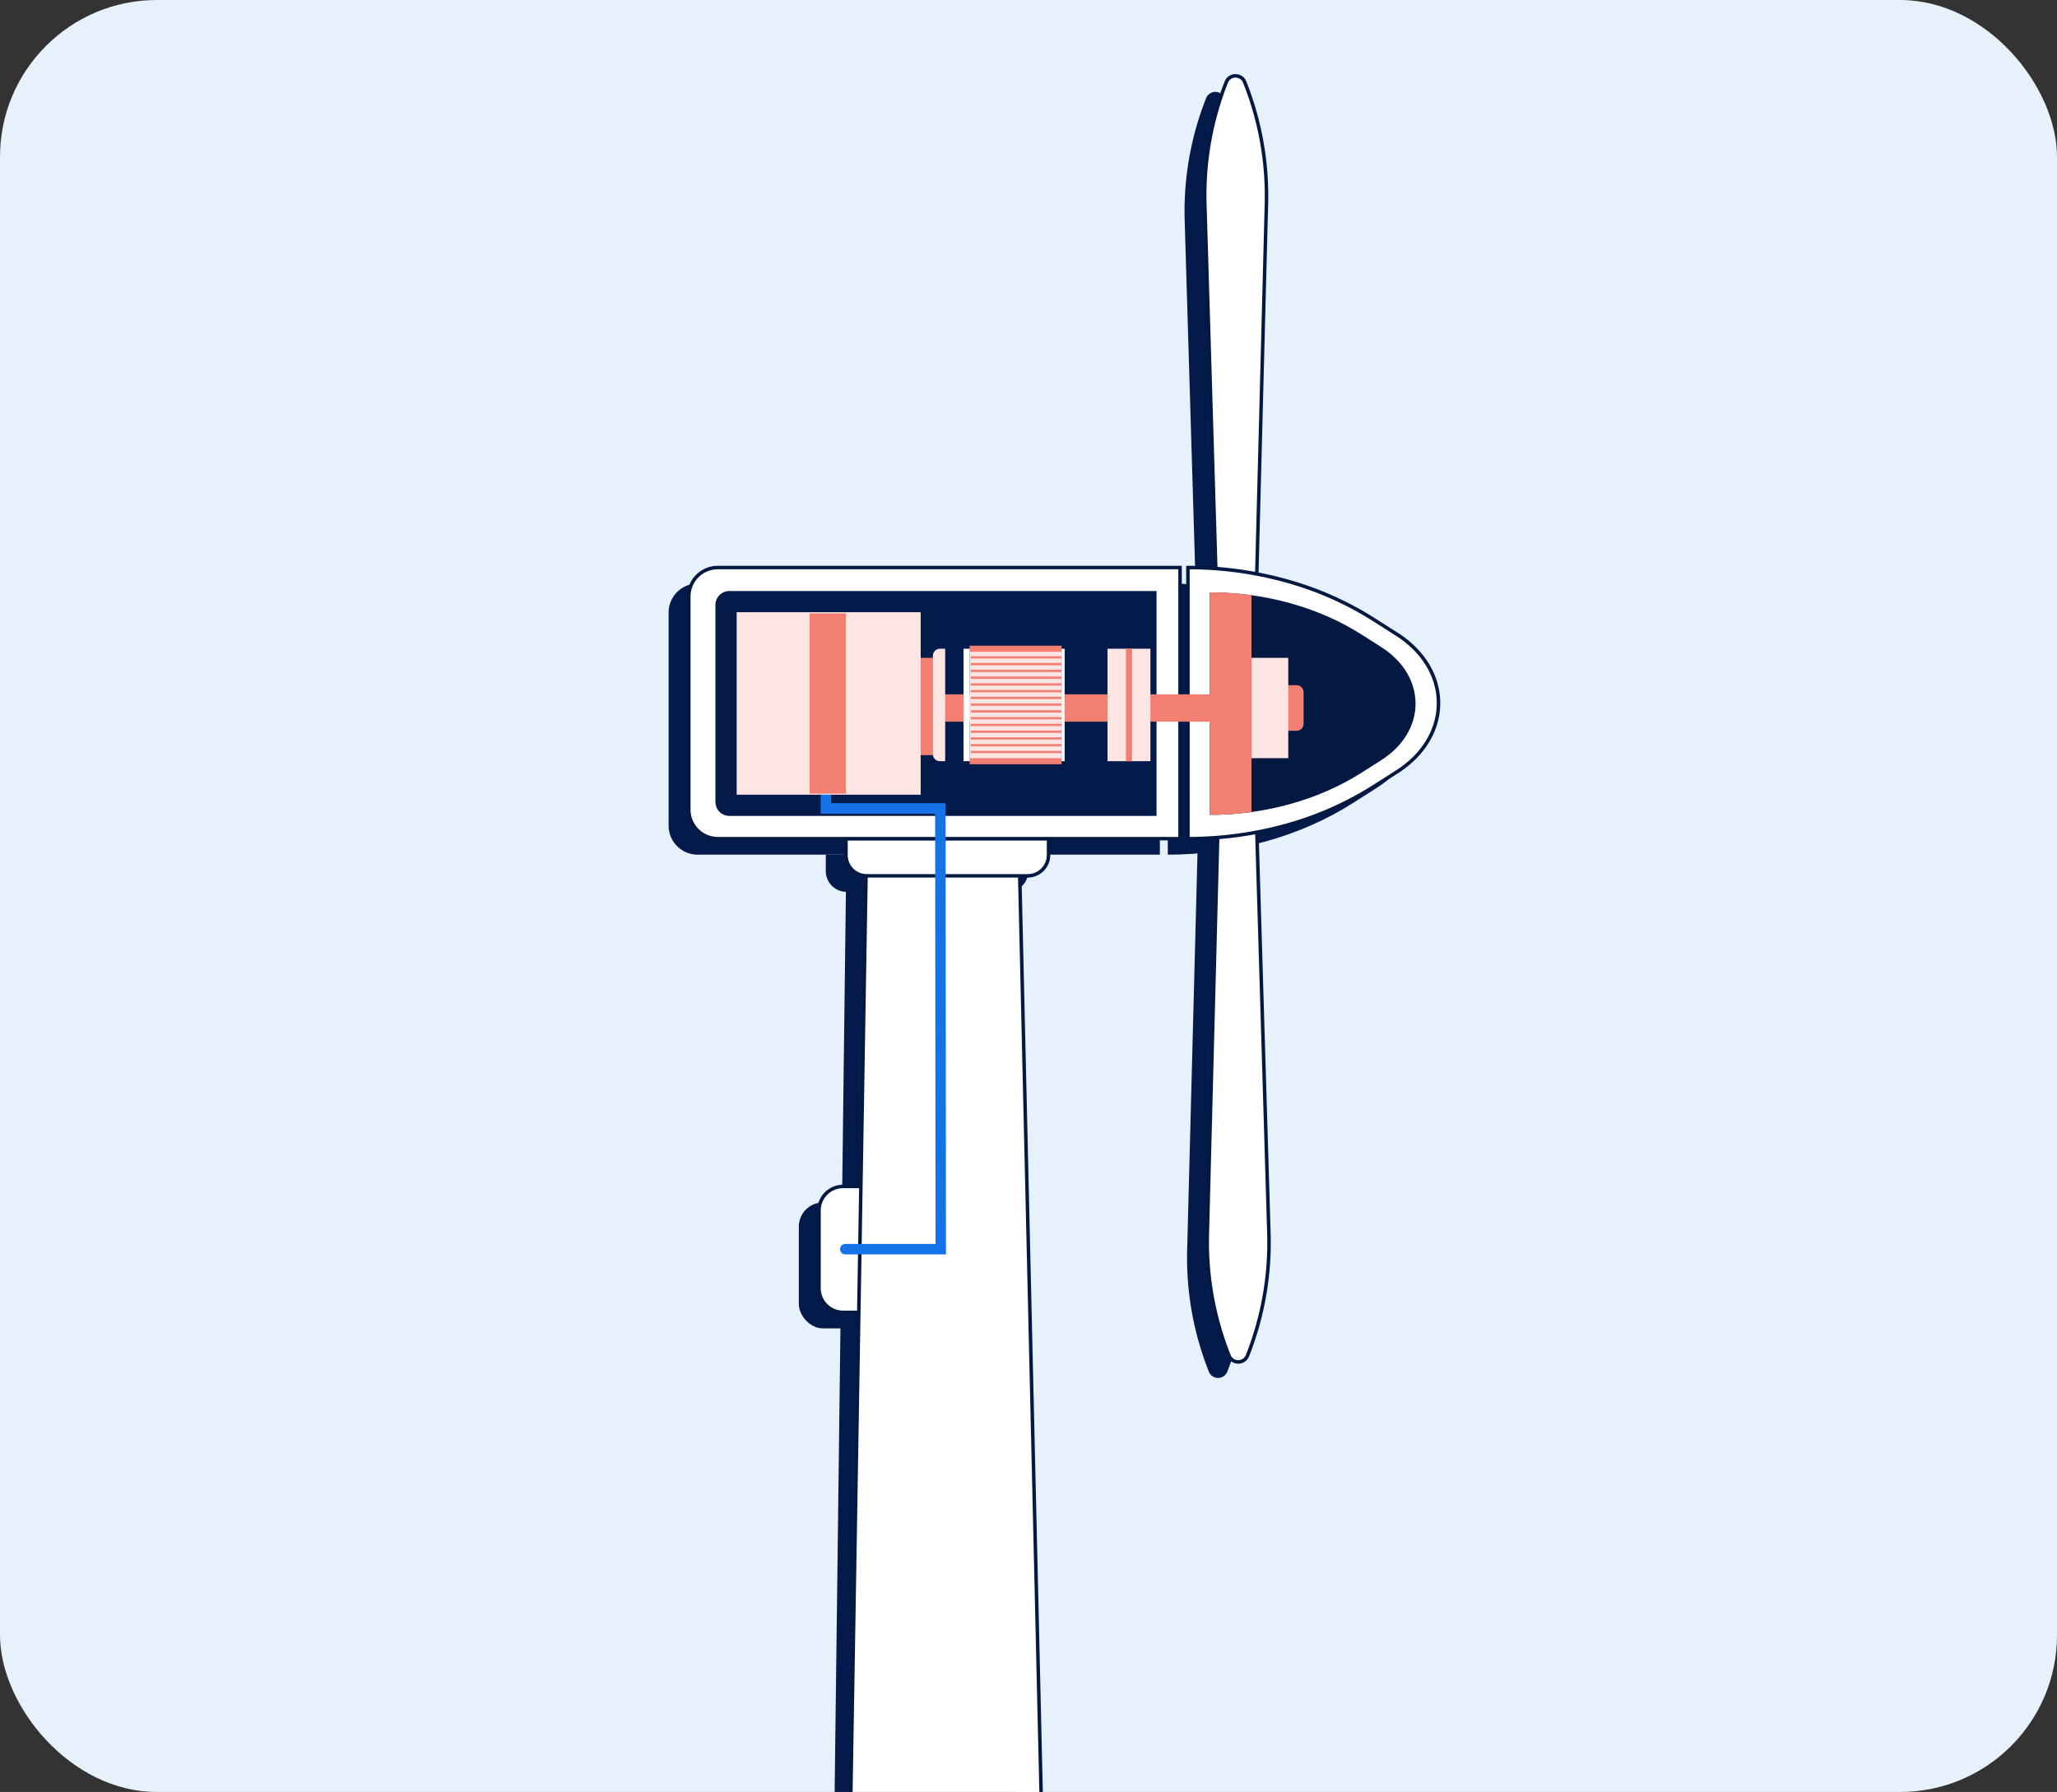 <svg xmlns="http://www.w3.org/2000/svg" xmlns:xlink="http://www.w3.org/1999/xlink" width="590" height="514" viewBox="0 0 590 514"><rect x="0" y="0" width="590" height="514" fill="#333333" stroke="none"/><defs><clipPath id="a"><rect width="590" height="514" rx="45" transform="translate(634 246)" fill="#e7f1fc"/></clipPath><clipPath id="b"><path d="M1690.051,144.34v63.817h0c15.848,0,31.218-4.283,43.562-12.137l5.592-3.558c13.095-8.332,13.095-24.094,0-32.426l-5.591-3.558C1721.271,148.622,1705.9,144.34,1690.051,144.34Z" transform="translate(-1690.051 -144.34)" fill="#041941"/></clipPath></defs><g transform="translate(-634 -246)" style="isolation:isolate"><rect width="590" height="514" rx="45" transform="translate(634 246)" fill="#e7f1fc"/><g clip-path="url(#a)"><g transform="translate(677 248)" style="isolation:isolate"><g transform="translate(148.776 19.764)" style="isolation:isolate"><g transform="translate(0 4.592)"><rect width="38.48" height="36.123" rx="6.918" transform="translate(37.349 318.549)" fill="#031a4a"/><path d="M1563.5,258.146h43.857L1613,542.491h-53.062Z" transform="translate(-1512.572 -34.583)" fill="#031a4a"/><path d="M1555.858,251.566v4.73a5.961,5.961,0,0,0,5.984,5.938h46.129a5.962,5.962,0,0,0,5.984-5.938v-4.73Z" transform="translate(-1510.775 -32.775)" fill="#031a4a"/><path d="M8.327,0H140.906a0,0,0,0,1,0,0V77.767a0,0,0,0,1,0,0H8.327A8.327,8.327,0,0,1,0,69.44V8.327A8.327,8.327,0,0,1,8.327,0Z" transform="translate(0 141.024)" fill="#031a4a"/><path d="M1697.649,361.246l3.209-123.229h10.751l3.7,123.047a88.121,88.121,0,0,1-6.152,35.087h0a2.843,2.843,0,0,1-5.277,0l-.068-.17A88.107,88.107,0,0,1,1697.649,361.246Z" transform="translate(-1548.917 -29.052)" fill="#031a4a"/><path d="M1714.332-13.416l-3.21,123.229h-10.751l-3.7-123.047a88.089,88.089,0,0,1,6.153-35.087h0a2.843,2.843,0,0,1,5.277,0l.068.17A88.107,88.107,0,0,1,1714.332-13.416Z" transform="translate(-1548.652 50.106)" fill="#031a4a"/><path d="M1690.051,144.34v77.767h0c19.312,0,38.043-5.219,53.084-14.79l6.815-4.336c15.957-10.154,15.957-29.361,0-39.514l-6.813-4.336C1728.1,149.558,1709.363,144.34,1690.051,144.34Z" transform="translate(-1546.881 -3.316)" fill="#031a4a"/></g><g transform="translate(5.786)"><rect width="38.48" height="36.123" rx="6.918" transform="translate(37.349 318.549)" fill="#fff"/><path d="M6.918-.5H31.563A7.426,7.426,0,0,1,38.98,6.918V29.2a7.426,7.426,0,0,1-7.418,7.418H6.918A7.426,7.426,0,0,1-.5,29.2V6.918A7.426,7.426,0,0,1,6.918-.5ZM31.563,35.623A6.425,6.425,0,0,0,37.98,29.2V6.918A6.418,6.418,0,0,0,31.563.5H6.918A6.418,6.418,0,0,0,.5,6.918V29.2a6.425,6.425,0,0,0,6.418,6.418Z" transform="translate(37.349 318.549)" fill="#041941"/><path d="M1563.662,258.146h43.857l6.6,283.246h-55.14Z" transform="translate(-1512.732 -34.583)" fill="#fff"/><path d="M1563.17,257.646h44.837l.011.488,6.615,283.758h-56.16l.008-.508Zm43.86,1h-42.876l-4.664,282.246h54.12Z" transform="translate(-1512.732 -34.583)" fill="#041941"/><path d="M1555.858,251.566v4.73a5.961,5.961,0,0,0,5.984,5.938h46.129a5.962,5.962,0,0,0,5.984-5.938v-4.73Z" transform="translate(-1510.775 -32.775)" fill="#fff"/><path d="M1555.358,251.066h59.1v5.23a6.469,6.469,0,0,1-6.484,6.438h-46.129a6.468,6.468,0,0,1-6.484-6.438Zm58.1,1h-57.1v4.23a5.467,5.467,0,0,0,5.484,5.438h46.129a5.467,5.467,0,0,0,5.484-5.438Z" transform="translate(-1510.775 -32.775)" fill="#041941"/><path d="M8.327,0H140.906a0,0,0,0,1,0,0V77.767a0,0,0,0,1,0,0H8.327A8.327,8.327,0,0,1,0,69.44V8.327A8.327,8.327,0,0,1,8.327,0Z" transform="translate(0 141.024)" fill="#fff"/><path d="M8.327-.5H141.406V78.267H8.327A8.837,8.837,0,0,1-.5,69.44V8.327A8.837,8.837,0,0,1,8.327-.5ZM140.406.5H8.327A7.836,7.836,0,0,0,.5,8.327V69.44a7.836,7.836,0,0,0,7.827,7.827H140.406Z" transform="translate(0 141.024)" fill="#041941"/><path d="M1697.649,361.246l3.209-123.229h10.751l3.7,123.047a88.121,88.121,0,0,1-6.152,35.087h0a2.843,2.843,0,0,1-5.277,0l-.068-.17A88.107,88.107,0,0,1,1697.649,361.246Z" transform="translate(-1548.917 -29.052)" fill="#fff"/><path d="M1706.517,398.435a3.274,3.274,0,0,1-3.1-2.1l-.068-.168a88.607,88.607,0,0,1-6.2-34.933l3.222-123.716h11.724l.015.485,3.7,123.047a88.619,88.619,0,0,1-6.187,35.286A3.274,3.274,0,0,1,1706.517,398.435Zm-5.172-159.918-3.2,122.742a87.605,87.605,0,0,0,6.126,34.537l.068.168a2.343,2.343,0,0,0,4.348,0,87.623,87.623,0,0,0,6.118-34.888l-3.684-122.562Z" transform="translate(-1548.917 -29.052)" fill="#041941"/><path d="M1714.332-13.416l-3.21,123.229h-10.751l-3.7-123.047a88.089,88.089,0,0,1,6.153-35.087h0a2.843,2.843,0,0,1,5.277,0l.068.17A88.107,88.107,0,0,1,1714.332-13.416Z" transform="translate(-1548.652 50.106)" fill="#fff"/><path d="M1705.463-50.606a3.274,3.274,0,0,1,3.1,2.1l.068.169a88.868,88.868,0,0,1,4.866,17.159,88.749,88.749,0,0,1,1.332,17.774l-3.222,123.716h-11.724l-.015-.485-3.7-123.046a88.724,88.724,0,0,1,1.291-17.954,88.847,88.847,0,0,1,4.9-17.332A3.274,3.274,0,0,1,1705.463-50.606Zm5.172,159.918,3.2-122.742A87.743,87.743,0,0,0,1712.516-31a87.862,87.862,0,0,0-4.811-16.964l-.068-.169a2.3,2.3,0,0,0-2.174-1.47,2.3,2.3,0,0,0-2.174,1.469A87.841,87.841,0,0,0,1698.448-31a87.716,87.716,0,0,0-1.276,17.751l3.684,122.562Z" transform="translate(-1548.652 50.106)" fill="#041941"/><path d="M1690.051,144.34v77.767h0c19.312,0,38.043-5.219,53.084-14.79l6.815-4.336c15.957-10.154,15.957-29.361,0-39.514l-6.813-4.336C1728.1,149.558,1709.363,144.34,1690.051,144.34Z" transform="translate(-1546.881 -3.316)" fill="#fff"/><path d="M1689.551,143.84h.5a105.362,105.362,0,0,1,28.279,3.824,93.2,93.2,0,0,1,25.076,11.044l6.813,4.336c7.753,4.933,12.2,12.288,12.2,20.179s-4.447,15.246-12.2,20.179l-6.815,4.336a93.213,93.213,0,0,1-25.075,11.044,105.35,105.35,0,0,1-28.278,3.824h-.5V143.84Zm1,77.766a104.3,104.3,0,0,0,27.51-3.786,92.212,92.212,0,0,0,24.806-10.925l6.815-4.336c7.459-4.746,11.736-11.793,11.736-19.335s-4.278-14.589-11.736-19.335l-6.813-4.336a92.2,92.2,0,0,0-24.808-10.925,104.31,104.31,0,0,0-27.51-3.786Z" transform="translate(-1546.881 -3.316)" fill="#041941"/><path d="M1690.051,144.34v63.817h0c15.848,0,31.218-4.283,43.562-12.137l5.592-3.558c13.095-8.332,13.095-24.094,0-32.426l-5.591-3.558C1721.271,148.622,1705.9,144.34,1690.051,144.34Z" transform="translate(-1540.574 3.81)" fill="#041941"/><g transform="translate(149.478 148.15)" clip-path="url(#b)"><path d="M0,0H11.179a2,2,0,0,1,2,2v9.077a2,2,0,0,1-2,2H0a0,0,0,0,1,0,0V0A0,0,0,0,1,0,0Z" transform="translate(13.679 26.63)" fill="#f37f73"/><rect width="12.3" height="28.769" transform="translate(10.164 18.784)" fill="#fde5e3"/><rect width="12.3" height="64.512" transform="translate(-0.379 -0.395)" fill="#f37f73"/></g></g><path d="M4,0H126.519a0,0,0,0,1,0,0V64.512a0,0,0,0,1,0,0H4a4,4,0,0,1-4-4V4A4,4,0,0,1,4,0Z" transform="translate(13.43 147.755)" fill="#031a4a"/><rect width="52.716" height="52.307" transform="translate(19.58 153.857)" fill="#fff"/><path d="M1,1V51.307H51.716V1H1M0,0H52.716V52.307H0Z" transform="translate(19.58 153.857)" fill="#707070"/><rect width="10.543" height="27.897" transform="translate(66.146 166.934)" fill="#f37f73"/><rect width="53.595" height="7.846" transform="translate(77.568 177.395)" fill="#f37f73"/><rect width="26.358" height="32.256" transform="translate(86.354 164.318)" fill="#fde5e3"/><rect width="25.479" height="7.846" transform="translate(131.162 177.395)" fill="#f37f73"/><rect width="12.3" height="32.256" transform="translate(125.891 164.318)" fill="#fde5e3"/><path d="M2,0H3.514a0,0,0,0,1,0,0V32.256a0,0,0,0,1,0,0H2a2,2,0,0,1-2-2V2A2,2,0,0,1,2,0Z" transform="translate(75.81 164.318)" fill="#fde5e3"/><rect width="26.358" height="1.744" transform="translate(86.354 163.447)" fill="#f37f73"/><rect width="26.358" height="1.744" transform="translate(86.354 195.703)" fill="#f37f73"/><rect width="26.047" height="0.646" transform="translate(86.678 193.604)" fill="#f37f73"/><rect width="26.047" height="0.646" transform="translate(86.678 191.665)" fill="#f37f73"/><rect width="26.047" height="0.646" transform="translate(86.678 189.727)" fill="#f37f73"/><rect width="26.047" height="0.646" transform="translate(86.678 181.974)" fill="#f37f73"/><rect width="26.047" height="0.646" transform="translate(86.678 174.22)" fill="#f37f73"/><rect width="26.047" height="0.646" transform="translate(86.678 187.789)" fill="#f37f73"/><rect width="26.047" height="0.646" transform="translate(86.678 180.035)" fill="#f37f73"/><rect width="26.047" height="0.646" transform="translate(86.678 172.282)" fill="#f37f73"/><rect width="26.047" height="0.646" transform="translate(86.678 185.851)" fill="#f37f73"/><rect width="26.047" height="0.646" transform="translate(86.678 178.097)" fill="#f37f73"/><rect width="26.047" height="0.646" transform="translate(86.678 170.343)" fill="#f37f73"/><rect width="26.047" height="0.646" transform="translate(86.678 183.912)" fill="#f37f73"/><rect width="26.047" height="0.646" transform="translate(86.678 176.159)" fill="#f37f73"/><rect width="26.047" height="0.646" transform="translate(86.678 168.405)" fill="#f37f73"/><rect width="26.047" height="0.646" transform="translate(86.678 166.466)" fill="#f37f73"/><rect width="32.256" height="1.757" transform="translate(132.92 164.318) rotate(90)" fill="#f37f73"/><rect width="1.757" height="32.256" transform="translate(84.596 164.318)" fill="#fff"/><rect width="0.879" height="32.256" transform="translate(112.712 164.318)" fill="#fff"/><path d="M1144.531,3758.434h-28.872a1.5,1.5,0,0,1,0-3h25.869l-.114-123.412H1139.8l-31.215-.008v-11.387a1.5,1.5,0,0,1,3,0v8.388l32.832.007v3.993Z" transform="translate(-1064.973 -3420.397)" fill="#1473e6"/><rect width="52.716" height="52.307" transform="translate(19.58 153.857)" fill="#fde5e3"/><rect width="10.419" height="51.69" transform="translate(40.444 154.19)" fill="#f37f73"/></g></g></g></g></svg>